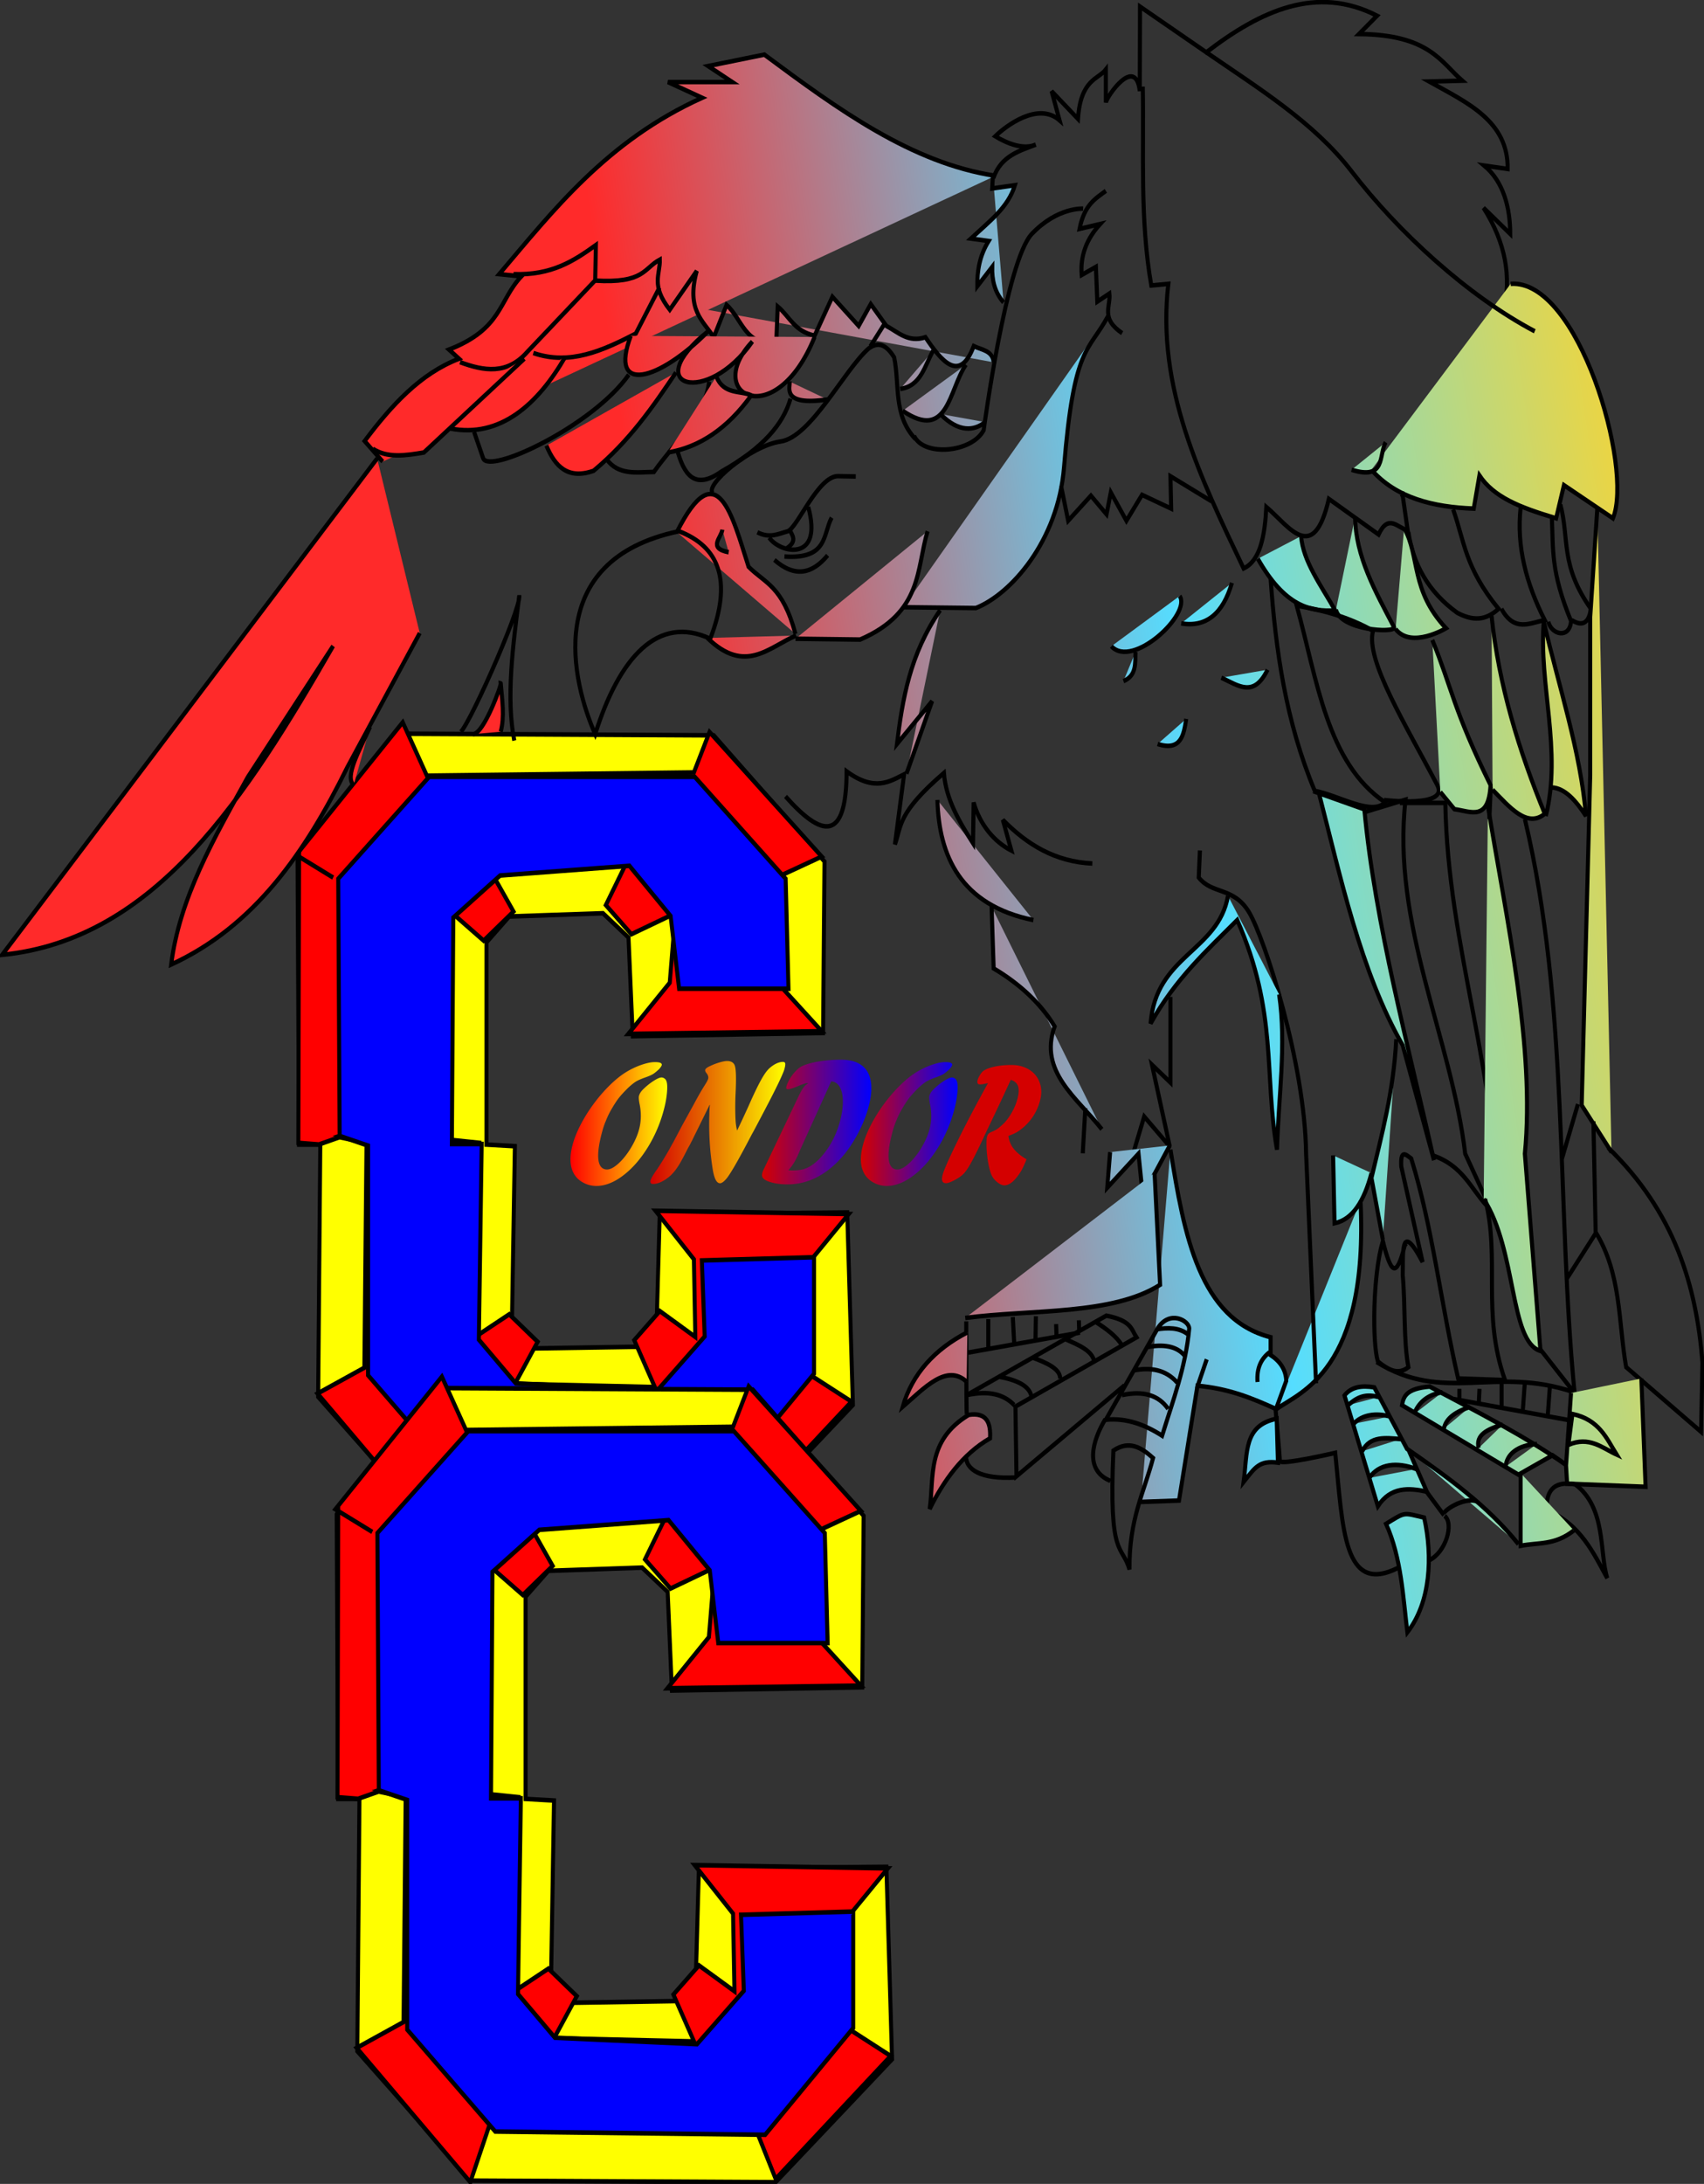 <svg xmlns="http://www.w3.org/2000/svg" xmlns:xlink="http://www.w3.org/1999/xlink" viewBox="0 0 710.05 909.39"><rect x="0" y="0" width="710.05" height="909.39" fill="#333333" stroke="none"/><defs><linearGradient id="c" y2="543.73" gradientUnits="userSpaceOnUse" x2="242.96" y1="543.73" x1="203.63"><stop offset="0" stop-color="#d40000"/><stop offset="1" stop-color="#ff0"/></linearGradient><linearGradient id="b" y2="544.06" gradientUnits="userSpaceOnUse" x2="208.53" y1="544.06" x1="180.32"><stop offset="0" stop-color="red"/><stop offset="1" stop-color="#ff0"/></linearGradient><linearGradient id="d" y2="543.62" gradientUnits="userSpaceOnUse" x2="268.06" y1="543.62" x1="236.18"><stop offset="0" stop-color="#d40000"/><stop offset="1" stop-color="#00f"/></linearGradient><linearGradient id="e" y2="544.06" gradientUnits="userSpaceOnUse" x2="293.22" y1="544.06" x1="265"><stop offset="0" stop-color="#d40000"/><stop offset="1" stop-color="#00f"/></linearGradient><linearGradient id="a" y2="287.66" gradientUnits="userSpaceOnUse" y1="364.03" x2="761.72" x1="306.38"><stop offset="0" stop-color="#ff2a2a"/><stop offset=".5" stop-color="#5df"/><stop offset="1" stop-color="#ffd42a"/></linearGradient><linearGradient id="f" y2="287.66" xlink:href="#a" gradientUnits="userSpaceOnUse" x2="761.72" y1="364.03" x1="306.38"/></defs><path d="M115.26 479.61l-4.95 6.718.354 62.225h5.303l-.53 55.154 28.46 28.284 75.66.353 28.992-26.87-1.414-42.073-46.67.354-.706 21.92-4.95 7.07-25.102.354-6.01-6.717.707-37.477-7.072-.354v-44.194l5.657-5.657 23.335-.707 6.364 5.304 1.06 21.567 47.377-.708.353-37.477-27.577-27.577-76.72-.353-21.568 21.567.354-.707" stroke="#000" fill="#ff0" transform="matrix(1.674 0 0 1.905 -60.666 -568.384)"/><path d="M165.82 342.43l-9.192-4.95 26.517-28.99 6.01 11.666 66.468-.707 3.89-8.839 27.93 27.224-9.546 3.89v25.101l9.546 9.193-48.144.586 10.314-11.192 1.414-15.203-10.96 4.596-6.364-6.364 5.304-9.546-34.648 1.06 6.364 9.9-7.425 6.364-9.192-7.07.353 50.557 7.778.707-1.06 42.426 8.485-4.95 7.071 6.01-5.657 9.193 34.825.707-5.126-10.253 6.364-6.364 8.838 5.657-.353-16.97-9.546-10.608 48.083.707-9.9 10.607v24.395l10.607 6.01-28.638 26.87-5.303-11.666-66.114.353-4.596 12.021-28.284-29.345 11.667-5.657.53-49.144-6.717-1.237-5.127 1.591-5.126-.354.177-63.64" stroke="#000" fill="red" transform="matrix(1.674 0 0 1.905 -138.77 -286.894)"/><path d="M120.79 546.66l-.354-56.215 22.627-22.274h66.114l22.627 22.274.708 24.042h-27.224l-2.122-15.91-10.253-10.96-32.173 2.121-11.667 9.193-.353 49.497h7.424l-.707 42.78 9.193 9.546 35.355 1.414 11.667-11.667-.707-16.617 27.93-.707v25.456l-21.92 23.335-67.174-.707-21.92-22.274v-50.205l-7.072-2.122z" stroke="#000" fill="#00f" transform="matrix(1.674 0 0 1.905 -60.666 -568.384)"/><g><path d="M115.26 479.61l-4.95 6.718.354 62.225h5.303l-.53 55.154 28.46 28.284 75.66.353 28.992-26.87-1.414-42.073-46.67.354-.706 21.92-4.95 7.07-25.102.354-6.01-6.717.707-37.477-7.072-.354v-44.194l5.657-5.657 23.335-.707 6.364 5.304 1.06 21.567 47.377-.708.353-37.477-27.577-27.577-76.72-.353-21.568 21.567.354-.707" stroke="#000" fill="#ff0" transform="matrix(1.674 0 0 1.905 -44.352 -295.913)"/><path d="M165.82 342.43l-9.192-4.95 26.517-28.99 6.01 11.666 66.468-.707 3.89-8.839 27.93 27.224-9.546 3.89v25.101l9.546 9.193-48.144.586 10.314-11.192 1.414-15.203-10.96 4.596-6.364-6.364 5.304-9.546-34.648 1.06 6.364 9.9-7.425 6.364-9.192-7.07.353 50.557 7.778.707-1.06 42.426 8.485-4.95 7.071 6.01-5.657 9.193 34.825.707-5.126-10.253 6.364-6.364 8.838 5.657-.353-16.97-9.546-10.608 48.083.707-9.9 10.607v24.395l10.607 6.01-28.638 26.87-5.303-11.666-66.114.353-4.596 12.021-28.284-29.345 11.667-5.657.53-49.144-6.717-1.237-5.127 1.591-5.126-.354.177-63.64" stroke="#000" fill="red" transform="matrix(1.674 0 0 1.905 -122.455 -14.422)"/><path d="M120.79 546.66l-.354-56.215 22.627-22.274h66.114l22.627 22.274.708 24.042h-27.224l-2.122-15.91-10.253-10.96-32.173 2.121-11.667 9.193-.353 49.497h7.424l-.707 42.78 9.193 9.546 35.355 1.414 11.667-11.667-.707-16.617 27.93-.707v25.456l-21.92 23.335-67.174-.707-21.92-22.274v-50.205l-7.072-2.122z" stroke="#000" fill="#00f" transform="matrix(1.674 0 0 1.905 -44.352 -295.913)"/></g><g fill="#d40000"><path d="M197.15 536.13c-1.204.898-2.11 1.637-2.717 2.217-.607.58-1.329 1.41-2.165 2.49a15.546 15.546 0 00-1.604 2.48c-.456.769-.89 1.758-1.302 2.97-.58 1.705-.9 3.128-.962 4.267-.062 1.14.128 1.999.569 2.578.44.58 1.11.87 2.01.87.728 0 1.564-.268 2.508-.802.943-.533 1.87-1.233 2.783-2.1a18.58 18.58 0 002.48-2.9c.74-1.067 1.28-2.096 1.615-3.086.607-1.783.627-3.645.063-5.585-.19-.782-.236-1.316-.14-1.602.182-.534.656-1.068 1.424-1.602a18.72 18.72 0 012.863-1.699c1.027-.495 1.788-.742 2.283-.742.287 0 .566.068.839.205.272.137.458.31.557.518.27.43.346 1.22.228 2.373-.118 1.152-.396 2.373-.834 3.662-1.045 3.073-2.637 5.908-4.776 8.506-2.139 2.597-4.544 4.655-7.214 6.172s-5.263 2.275-7.776 2.275c-1.445 0-2.787-.267-4.024-.8-1.238-.535-2.147-1.25-2.727-2.15-.99-1.497-1.072-3.456-.248-5.878.478-1.406 1.258-2.897 2.34-4.473s2.355-3.108 3.819-4.6a39.204 39.204 0 014.71-4.091c1.677-1.237 3.302-2.214 4.873-2.93a26.72 26.72 0 014.437-1.562c1.526-.391 2.816-.586 3.871-.586 1.484 0 2.15.228 1.995.683-.062.183-.314.463-.755.84-.754.534-1.38.912-1.879 1.133-.498.221-1.276.469-2.332.742-1.148.313-2 .596-2.554.85-.556.254-1.308.706-2.258 1.357z" fill="url(#b)" transform="matrix(1.429 0 0 1.905 -19.964 -568.384)"/><path d="M210.27 548.08l2.603-3.691 3.454-4.707c1.218-1.706 2.249-3.054 3.093-4.043.603-.704.954-1.198 1.051-1.485.128-.377-.039-.788-.5-1.23-.31-.274-.43-.515-.359-.723.088-.26.586-.54 1.495-.84a21.35 21.35 0 012.62-.752c.958-.215 1.71-.322 2.257-.322 1.094 0 1.821.293 2.183.879.424.664.524 2.728.298 6.191a49.098 49.098 0 00-.089 4.082c.028 1.315.101 2.26.22 2.832.02.209.123.612.31 1.211.895-1.367 2.011-3.157 3.349-5.37 2.046-3.49 3.635-5.847 4.767-7.071.354-.39.725-.736 1.113-1.035a9.215 9.215 0 012.114-1.133c.706-.26 1.372-.39 1.997-.39.378 0 .605.097.682.292.077.195.03.547-.143 1.055-.129.377-.25.657-.364.84-.36.677-.886 1.552-1.577 2.627a155.839 155.839 0 01-2.783 4.14 619.683 619.683 0 01-4.299 6.123l-.538.723c-.21.312-.387.566-.532.762-3.076 4.414-5.247 7.278-6.514 8.593a7.026 7.026 0 01-.865.762c-.54.404-1.006.606-1.397.606-1.002 0-1.72-1.068-2.153-3.203-.809-3.829-1.126-7.76-.952-11.797a16.24 16.24 0 01.157-2.13h-.078l-4.892 7.442c-.07.13-.179.296-.326.498a9.902 9.902 0 00-.391.576 24.445 24.445 0 01-.684.918c-.871 1.302-1.556 2.282-2.053 2.94a17.32 17.32 0 01-1.374 1.63c-.372.404-.865.84-1.48 1.31a12.28 12.28 0 01-2.699 1.444c-.927.352-1.787.528-2.582.528-.664 0-.905-.267-.724-.801.138-.404.668-1.1 1.59-2.09 1.062-1.133 2.353-2.689 3.872-4.668.285-.416.66-.924 1.123-1.523z" fill="url(#c)" transform="matrix(1.429 0 0 1.905 -19.964 -568.384)"/><path d="M256.35 534.73l-8.97 14.844c-.057.091-.191.332-.403.723-.583 1.028-1.12 1.823-1.61 2.382-.354.43-.854.925-1.5 1.485.369.026.788.039 1.256.039 1.133 0 2.102-.075 2.909-.225a9.724 9.724 0 002.37-.771 13.5 13.5 0 002.315-1.406 18.88 18.88 0 003.798-3.848 17.371 17.371 0 002.481-4.746c.532-1.563.78-2.982.744-4.258-.035-1.276-.344-2.282-.927-3.018-.583-.735-1.404-1.136-2.463-1.2zm-19.807 19.434l9.978-15.684c.75-1.21 1.385-2.064 1.904-2.559a4.364 4.364 0 011.126-.722l.025-.078h-.273c-.378 0-1.238.215-2.582.644-1.47.456-2.452.684-2.947.684-.26 0-.424-.046-.49-.137-.067-.091-.063-.247.012-.469.177-.52.517-1.09 1.02-1.709a10.494 10.494 0 011.71-1.67c.637-.494 1.238-.846 1.804-1.054 1.283-.443 2.937-.788 4.961-1.035a53.281 53.281 0 016.455-.372c2.448 0 4.4.385 5.858 1.153 1.457.768 2.376 1.907 2.754 3.418.38 1.51.206 3.333-.52 5.469-.73 2.148-1.892 4.313-3.487 6.494-1.594 2.18-3.344 4.007-5.25 5.478-4.48 3.49-9.474 5.235-14.982 5.235-1.77 0-3.34-.144-4.707-.43s-2.215-.638-2.542-1.055c-.22-.234-.253-.58-.098-1.035.04-.117.13-.306.27-.566z" fill="url(#d)" transform="matrix(1.429 0 0 1.905 -19.964 -568.384)"/><path d="M281.83 536.13c-1.204.898-2.11 1.637-2.717 2.217-.607.58-1.329 1.41-2.165 2.49a15.546 15.546 0 00-1.604 2.48c-.456.769-.89 1.758-1.302 2.97-.58 1.705-.9 3.128-.962 4.267-.062 1.14.128 1.999.569 2.578.44.58 1.11.87 2.01.87.728 0 1.564-.268 2.508-.802.943-.533 1.87-1.233 2.783-2.1a18.58 18.58 0 002.48-2.9c.74-1.067 1.28-2.096 1.615-3.086.607-1.783.627-3.645.063-5.585-.19-.782-.236-1.316-.14-1.602.182-.534.656-1.068 1.424-1.602a18.72 18.72 0 012.863-1.699c1.027-.495 1.788-.742 2.283-.742.287 0 .566.068.839.205.272.137.458.31.557.518.27.43.346 1.22.228 2.373-.118 1.152-.396 2.373-.834 3.662-1.045 3.073-2.637 5.908-4.776 8.506-2.139 2.597-4.544 4.655-7.214 6.172s-5.263 2.275-7.776 2.275c-1.445 0-2.787-.267-4.024-.8-1.238-.535-2.147-1.25-2.727-2.15-.99-1.497-1.072-3.456-.248-5.878.478-1.406 1.258-2.897 2.34-4.473s2.355-3.108 3.819-4.6a39.204 39.204 0 014.71-4.091c1.677-1.237 3.302-2.214 4.873-2.93a26.72 26.72 0 014.437-1.562c1.526-.391 2.816-.586 3.871-.586 1.484 0 2.15.228 1.995.683-.062.183-.314.463-.755.84-.754.534-1.38.912-1.879 1.133-.498.221-1.276.469-2.332.742-1.148.313-2 .596-2.554.85-.556.254-1.308.706-2.258 1.357z" fill="url(#e)" transform="matrix(1.429 0 0 1.905 -19.964 -568.384)"/><path d="M410.273 453.584l1.4-2.53c-.579.075-1.184.186-1.817.335-.398.1-.922.149-1.574.149-.912 0-1.213-.608-.904-1.823.134-.52.407-1.135.82-1.841.413-.707.816-1.247 1.208-1.619.86-.818 2.395-1.488 4.602-2.008 2.208-.521 4.707-.782 7.499-.782 2.14 0 4.085.385 5.833 1.154 1.75.768 3.158 1.829 4.228 3.18 1.07 1.352 1.776 2.902 2.122 4.65.344 1.749.255 3.652-.27 5.71a21.963 21.963 0 01-2.603 6.157 21.527 21.527 0 01-4.198 4.966c-1.077.943-2.042 1.662-2.894 2.158-.853.496-2.028 1.017-3.525 1.562.132.868.273 1.538.423 2.01.15.47.433 1.128.851 1.97 1.162 2.01 3.097 3.832 5.806 5.47.125.099.286.198.484.297-.873 2.108-1.581 3.646-2.125 4.613-.545.967-1.279 2.021-2.202 3.162-1.673 2.034-3.319 3.05-4.938 3.05-.893 0-1.883-.44-2.97-1.32-1.088-.88-1.9-1.916-2.433-3.106a23.268 23.268 0 01-.975-3.237 42.594 42.594 0 01-.67-3.887 45.435 45.435 0 01-.356-4.241c-.05-1.377-.034-2.586.045-3.627.014-.199.068-.484.162-.856.133-.52.349-.93.648-1.227.3-.298.779-.57 1.437-.819.939-.397 1.74-.837 2.403-1.32.663-.484 1.533-1.234 2.611-2.251 1.279-1.364 2.416-2.957 3.411-4.78.996-1.823 1.73-3.665 2.204-5.525.563-2.207.62-3.924.17-5.152-.45-1.228-1.449-2.09-2.998-2.585a1347.592 1347.592 0 01-10.332 21.91l-1.309 2.828c-2.105 4.464-3.763 7.775-4.974 9.933-1.21 2.157-2.253 3.67-3.127 4.538-.872.868-2.104 1.724-3.697 2.567-1.592.843-2.779 1.265-3.56 1.265-1.527 0-1.999-1.141-1.417-3.423.24-.942.863-2.56 1.867-4.854 1.003-2.294 2.415-5.295 4.236-9.003a447.506 447.506 0 015.524-10.881 696.913 696.913 0 015.874-10.937z"/></g><g fill="url(#f)" stroke="#000" stroke-width="1.808" transform="matrix(.937 0 0 1.041 -3.463 -38.653)"><path d="M446.35 107.45c-37.32-5.12-70.07-26.656-102.73-48.473l-25.014 4.573 10.72 6.403h-28.587l15.187 6.291c-42.24 17.206-66.035 44.935-90.228 70.54l9.827.914c-10.181 9.818-8.478 20.987-32.161 29.269l4.467 3.659c-17.007 5.837-29.99 18.542-41.987 32.927l8.04 8.231M171.41 220.53L4.65 419.08c68.324-6.116 108.61-63.259 147.18-123.53l-37.902 52.387c-15.296 24.83-30.4 48.49-34.112 75.02 37.042-15.32 59.632-44.79 78.332-78.9l32.216-53.681"/><path d="M445.46 108.37c3.443-9.109 12.146-11.003 18.869-13.396-5.378 2.18-12.651-.41-18.03-3.335 4.664-4.099 19.063-13.95 28.587-6.403l-3.52-11.623L483.09 84.7c1.16-15.912 9.032-15.799 12.399-19.753v13.24c.299-2.39 13.22-19.149 15.079-4.62l.108-33.796 29.481 18.293c24.285-16.792 49.141-26.956 75.935-14.634l-8.04 7.317c31.133.25 36.298 11.085 45.931 18.672l-14.718.324c16.728 8.426 35.239 15.722 34.895 34.969l-10.404-1.35c8.451 6.382 11.53 16.646 11.559 27.339l-11.88-10.44c9.983 14.168 12.422 27.853 8.933 41.159"/><path d="M675.51 150.68c29.899-2.119 54.673 73.364 45.482 93.779l-21.793-13.258-3.474 13.258c-16.567-4.454-27.641-8.486-34.112-17.139l-2.527 13.258c-18.001-.595-34.404-4.207-45.482-15.522M604.76 225.05c15.447 4.316 11.949-5.916 15.161-10.995"/><path d="M686.22 169.65c-29.69-14.09-60.76-39.7-81.46-63.98-16.65-19.53-41.49-33.27-64.61-47.608M511.9 71.773c.537 26.517-1.35 53.034 3.79 79.551l7.58-.647c-5.403 41.335 14.266 77.535 33.48 113.83 7.375-3.065 9.413-12.96 10.107-24.577 10.083 7.718 20.911 23.448 27.795-3.234l22.11 14.23c4.421-8.492 8.527-2.611 12.95-1.617l-2.211-13.905-.632.646M630.02 249.95c2.131 12.801 8.721 23.845 21.793 32.338 8.628 4.109 13.863 1.963 18.319-1.617-15.023-16.52-15.239-27.21-20.214-39.775M671.4 280.67c5.82 9.517 12.65 5.609 19.267 4.527-8.226-14.587-12.607-29.502-10.739-44.949M692.25 285.85c1.522 5.406 9.64 6.848 10.107-.323-9.07-19.742-7.87-28.646-8.528-41.07M702.67 285.2c4.385 2.438 7.507 1.645 8.528-4.527-13.811-17.561-9.5-27.986-13.581-41.716"/><path d="M563.06 260.63c11.991 19.024 23.269 21.264 34.427 20.696-6.218-9.917-14.44-19.834-15.161-29.751M597.81 281c1.874 8.123 26.08 9.52 25.899 7.114-8.284-14.257-17.238-28.377-17.372-44.303M624.34 288.76c6.949 8.084 22.425-.323 22.425-.323-15.89-15.252-11.539-28.615-18.635-40.1M714.04 240.58l-3.159 43.333v63.382l-3.79 131.94 13.266 18.756"/><path d="M568.74 268.43c2.248 28.844 6.77 57.429 19.654 85.062 10.364 1.675 25.464 10.205 31.267 4.573-25.942-15.704-30.212-49.158-39.307-78.66 11.822 1.8 23.311 4.62 33.947 10.061-3.478 11.644 14.702 37.782 28.587 61.74 5.348 9.226-23.674 5.944-23.674 5.944"/><path d="M640.66 293.13c8.635 18.979 9.392 27.999 25.907 58.08-.956 14.622-8.632 10.5-16.08 9.604l-6.253-6.86M667.46 353.04c7.742 7.141 15.485 15.434 23.227 9.604-11.522-25.31-20.461-51.376-23.674-79.117M691.13 363.56c7.275-25.915-3.216-53.202-.893-77.745 6.636 25.915 16.36 51.83 18.76 77.745-4.57-6.337-9.434-11.158-15.187-11.433M590.23 354.4l20.214 6.468c4.67 45.693 20.044 96.247 30.953 140.35l-13.89-45.92c-18.88-29.78-27.77-67.92-37.27-100.9z"/><path d="M609.81 362.17l18.951-5.174c-6.31 49.799 20.41 95.371 26.531 141.64l14.529 28.457c.439-60.422-22.32-111.03-23.373-168.8h-20.214"/><path d="M665.4 359.58c8.314 45.946 20.981 96.401 16.424 139.05l6.949 78.904c-13.801-3.672-10.537-40.432-25.268-60.795"/><path d="M681.82 364.75c19.768 75.024 14.007 153.93 22.109 229.6l-15.792-18.109M666.03 364.75l.632-12.935M664.14 516.74c6.821 23.603-1.641 45.673 8.844 72.437l-20.846-.647c-7.811-30.707-11.342-60.404-20.846-87.959-2.354-1.624-4.923-3.91-4.422 3.234l9.475 38.159c-10.314-17.635-8.497-2.322-8.844 5.174 1.238 12.45.297 25.955 2.527 36.865-4.422 3.156-8.49 1.392-13.58-2.264-2.486-7.497-2.324-34.348 2.21-48.183 3.503 12.613 5.918 15.638 9.791 1.617l.632.647M640.76 499.28c13.261 3.99 16.823 12.947 24.004 20.049M615.87 581.93c30.076 16.837 52.782 1.296 87.772 12.119M718.82 496.18c29.514 25.68 39.284 55.15 41.987 85.977l-.632 27.707-33.316-25.878c-3.523-18.364-2.109-37.222-13.554-53.964l-1.001-44.393M705.42 478.8l-7.147 21.952M713.41 530.32l-13.026 18.432M650.22 596.76l52.076 8.583.578-10.652M692.02 603.11l.893-10.897M680.86 601.93l.893-11.087M671.48 599.91v-9.525M661.33 598.54l.316-5.867M652.72 596.79v-4.116"/><path d="M702.35 594.35l-2.21 28.781c-17.364-11.04-39.216-21.16-60.644-31.368-10.603.816-11.608 4.09-12.318 7.438l51.8 27.81 15.16-7.761 5.963 3.746.5 7.627 34.913 1.238-1.895-43.333M632.55 602.76c1.862-4.406 5.757-7.748 12.634-8.731M645.82 608.58c.938-4.424 5.73-6.876 11.686-8.731M661.29 616.34c-1.522-5.215 3.93-7.575 10.739-9.378M673.3 623.78c.286-4.758 5.19-8.608 13.897-9.055"/><path d="M701.18 615.08l1.787-12.348c11.922 2.27 15.246 9.823 19.654 16.235-6.523-2.7-12.127-7.472-21.44-3.887zM691.61 641.24c-.468-6.861 2.227-12.052 12.634-10.348 13.838 9.457 10.654 27.173 14.213 37.512-5.995-9.783-11.825-21.582-26.847-27.164z"/><path d="M703.62 649.32c-8.55 6.068-15.9 4.755-23.689 6.144V626.36M678.98 654.82c-13.833-15.48-31.63-26.902-49.588-38.159l-14.529-24.577c-5.548-.844-10.238-.223-13.266 3.234l14.845 44.303c5.706-7.79 13.594-7.39 21.793-5.821l-8.212-16.816M603.18 599.2c3.366-2.563 6.91-4.9 13.581-3.234M605.7 606.64c3.698-3.638 9.883-4.447 16.108-2.91M609.49 617.63c3.453-6.189 10.33-5.364 17.056-4.85M612.65 628.31c4.297-5.753 12.339-6.424 20.846-3.557"/><path d="M660.42 637.68c-5.648-1.902-15.964 4.106-14.606 5.497l-8.289-10.048M646.13 643.5c4.308 3.086.474 14.746-6.949 17.786"/><path d="M620.09 646.68c8.852-4.903 7.46-4.486 16.942-2.499 3.86 15.608 2.89 33.848-7.463 45.899-1.888-13.712-2.599-29.688-9.479-43.4z"/><path d="M625.6 664.2c-24.58 11.282-24.656-15.579-28.11-45.92 0 0-24.636 5.174-24.636 3.234 0-1.94-1.988-21.438-1.988-21.438"/><path d="M572.02 622.2l-.555-17.596c-14.746 2.71-12.956 13.465-14.714 25.318 5.078-5.772 6.893-8.704 15.269-7.722zM624.63 452.82c-1.2 21.04-6.412 37.972-11.032 55.51l5.054 24.577M613.6 506.39c-3.263 11.212-8.401 18.584-16.424 20.049l-.632-27.164M608.73 517.39c3.713 68.349-27.282 76.715-37.455 83.431"/><path d="M588.96 590.47l-4.422-91.839c-.507-36.364-18.443-86.073-25.3-96.477-6.857-10.404-16.47-7.107-22.448-14.007l.523-10.838"/><path d="M549.8 395.47c-4.324 22.261-32.111 23.714-34.427 51.094 11.097-17.973 25.016-29.203 38.533-41.392 18.086 37.054 11.827 61.461 17.687 91.839.623-20.759 4.252-42.134.948-62.088"/><path d="M524.22 435.9v34.278l-8.212-7.114 7.896 32.66-11.37-11.964-5.053 15.199"/><path d="M497.37 497.98l-1.263 14.229 13.897-13.582 1.895 16.816 12.04-20.128M524.22 497.01c6.046 34.307 12.925 67.733 44.534 75.024v7.114c4.312 2.574 6.804 5.946 6.949 10.348l-4.553 11.24c-10.807-4.386-20.954-8.155-34.928-9.3l-8.212 45.92-16.893.553M535.92 592.52l4.422-11.642"/><path d="M518.58 568.41c5.263-7.403 13.931-3.033 13.978.134-1.582 15.54-7.312 28.958-12.06 42.878-7.604-4.39-15.731-7.17-25.014-6.403l23.096-36.609v0zM517.82 568.89c5.222-.72 10.25-.842 14.294 2.058M513.8 575.98c7.175-1.207 12.922-.465 16.527 3.201M507.55 585.36c7.605-1.366 14.425-.521 19.654 4.802M502.63 595.19c9.57-1.885 16.337.056 20.547 5.488M562.93 589.93c-.449-5.598 1.645-9.337 5.36-11.89M498.84 617.37c6.97-4.215 12.438-1.248 17.644 2.973-4.098 14.02-10.705 24.508-10.497 44.589-3.274-10.373-9.31-3.78-7.147-47.562zM497.5 629.49c-11.601-4.224-8.16-15.911-2.233-24.696M503.75 591.3l-48.018 36.357-.447-27.897 53.824-27.668c-2.305-3.173-2.101-6.667-13.4-8.69l-62.088 31.785c9.846-1.944 16.504-.262 20.994 3.887h.224M490.74 565.8c5.186 2.95 9.6 6.013 11.853 9.391M477.4 572.78c6.054 2.365 12.231 4.682 12.954 9.146M462.66 580.1c6.628 2.19 12.519 4.57 12.507 8.46M447.57 587.75c8.094 1.312 13.867 3.603 14.822 7.925M455.47 628.12c-15.779.809-22.433-3.176-22.169-8.76M433.62 602.74c-.223-1.143-.223-37.043-.223-37.043"/><path d="M434.51 603.08c8.03-1.114 9.82 3.204 9.475 9.378-12.309 6.374-20.83 17.197-26.847 28.296 2.02-12.69-1.526-27.396 17.372-37.673zM434.2 578.18l49.746-8.004M443.2 576.24v-11.48M454.73 574.62l-.632-10.671M464.2 572.68l.158-9.055M473.52 571.15l-.158-4.366M483.63 569.29l-.158-4.042M433.57 589.82c-8.897-7.322-18.72 2.438-28.426 10.025 4.264-13.254 14.313-23.051 28.742-29.751M432.95 564.32c29.792-3.492 65.374-1.056 86.655-13.262l-2.457-44.818M485.21 498.47l1.155-18.104M493.7 488.86c-10.896-12.505-28.189-23.017-20.994-41.159-5.979-8.919-15.242-16.858-27.116-23.19l-.925-24.719M463.26 405.18c-32.474-5.958-42.034-25.819-42.678-48.072"/><path d="M489.47 382.54c-16.609-.686-29.123-7.661-39.797-17.462l3.79 12.288c-7.582-3.488-13.956-10.282-16.778-19.252l-.277 16.342c-6.183-8.74-12.03-17.597-12.95-28.134-20.766 16.111-18.766 21.002-21.778 28.591l4.074-28.039c-6.244 2.784-13.043 7.124-25.568-1.199-.05 28.608-11.084 26.394-27.163 10.025"/><path d="M406.82 346.63l11.39-29.04-15.634 17.15c2.494-17.836 5.611-35.671 19.207-53.507M497.94 295.64c9.406 9.225 35.697-12.95 30.374-20.122M528.99 286.5c11.135 1.684 18.569-3.894 22.557-16.235M546.85 308.22c7.827 3.29 14.425 8.058 20.547-3.201M518.49 334.74c10.412 2.962 11.63-3.49 12.73-10.061M508.66 297.93c-.173 4.548.528 9.454-5.36 11.662M405.46 280.03l32.216.323c15.39-5.46 36.536-26.639 39.212-56.368 4.413-49.038 10.929-45.91 19.536-60.37"/><path d="M475.57 231.52l3.159 13.905 10.107-10.025 6.948 7.438 1.895-8.731 6.949 11.318 6.948-10.348 12.95 5.497-.315-12.935 18.319 10.025M502.74 170.4c-9.774-5.954-5.036-10.67-5.685-15.845l-5.37 3.234-.631-13.905-6.317 3.234c-.714-7.675 2.188-14.423 8.212-20.373l-9.16 1.94c2.173-9.77 7.081-12.071 11.686-15.2M485.37 120.6s-11.307-.693-22.741 10.025-21.478 78.581-21.478 78.581c-5.212 9.013-26.795 10.709-30.953 2.264"/><path d="M449.99 158.11c-4.078-4.253-5.168-9.117-5.054-14.229l-6.632 7.761c-.062-6.036.928-12.073 5.053-18.109l-7.896-.97c8.678-7.24 16.498-12.467 19.583-21.343l-10.107 1.293.316-4.85M416.2 249.63c-5.047 14.906-2.09 32.463-30.005 43.333l-28.742-.323M357.45 290.7c-5.772-19.227-13.532-20.236-20.846-26.84-7.291-20.48-14.015-45.989-31.901-13.905M357.76 291.35c-12.114 4.607-22.636 15.738-39.481.97M327.76 258.04c-9.492-1.672-3.231-5.826-2.843-9.055"/><path d="M319.55 292.64c10.004-23.419 3.876-36.827-13.897-43.009-61.355 11.549-47.177 61.071-37.27 81.168 10.628-30.502 27.85-47.997 51.167-38.159zM320.81 234.43c-4.336-2.817 16.472-18.956 30.005-20.696 13.534-1.74 28.265-28.555 39.165-37.188 4.746-3.218 8.302-.954 11.371 3.557 2.5 11.022-.51 23.172 9.475 32.661M340.51 250.06c5.487 2.505 9.06.69 13.378-.379 4.256-1.054 13.546-22.24 22.551-22.086l7.823.134M345.76 252.22c5.34 6.576 24.097 9.528 17.372-12.288M353.44 256.54c4.957-2.935 2.67-5.196 1.34-7.546M352.55 259.74c19.418 1.175 17.013-8.822 20.994-15.549M348.08 261.11c9.168 7.23 16.886 5.559 23.674-1.83"/><path d="M232.06 146.8c17.068.539 26.995-5.422 36.638-11.642l-.316 14.229c21.848 1.163 21.473-4.858 28.742-8.408.2 5.973-4.113 10.198 4.422 20.05l12.002-15.523c-4.72 15.64 2.761 19.83 7.58 26.517l5.685-12.935c6.878 5.519 8.51 17.004 22.11 14.875l.631-14.229c5.288 3.996 7.399 9.942 16.424 11.642l7.896-15.522 11.686 11.642 5.37-8.731 6.948 8.731c5.286 2.544 9.728 6.813 17.372 4.527 6.992 9.372 15.147 18.648 21.478 3.558 3.554 1.535 8.407 1.74 8.844 6.467"/><path d="M208.27 182c10.618 3.556 20.975 5.117 29.927-4.116l29.927-28.354M240.88 178.34c16.256 5.073 30.958-1 45.561-7.774l10.513-18.404"/><path d="M284.21 171.48c-9.932 23.787 12.525 18.022 34.394-1.83-31.1 22.333-.459 30.23 19.654 4.117-22.225 21.145 10.288 36.944 27.694-1.83M354.88 189.75c.278 2.33-3.82 9.898 16.778 7.17M390.76 175.66l6.17-8.81M404.01 192.71c9.27-1.12 10.908-9.308 14.648-15.281M405.14 201.45c20.235 12.431 20.49-8.415 28.11-18.433M441.78 205.97c-4.772 3.551-11.806 4.263-19.898-3.234M169.52 216.65c6.475 3.822 14.552 2.721 22.675 1.48l44.668-37.501M203.83 208.52c22.274 3.978 39.113-9.657 51.345-28.811"/><path d="M214.53 209.89l4.02 10.518c2.573 6.73 48.861-13.021 64.768-33.385"/><path d="M246.69 215.38c3.847 8.372 9.61 13.693 20.994 10.061 15.987-12.005 26.415-25.636 36.627-39.33"/><path d="M273.49 220.87c5.24 6.476 13.338 5.15 20.994 5.03 9.269-11.821 22.918-22.746 24.567-36.128"/><path d="M300.74 218.13c14.013-2.114 26.429-9.543 37.074-22.866-4.837-2.029-12.216-.118-15.557-7.507"/><path d="M304.7 216.65c3.034 10.053 7.692 16.93 19.898 9.055 18.353-9.269 27.444-18.974 30.637-29.105M207.83 330.17c1.668 2.929 27.708-49.302 26.801-54.879-2.871 20.449-5.921 40.989-2.233 58.08"/><path d="M214.05 330.8c4.81.015 12.922-20.249 12.318-20.373.658 6.692 1.758 13.535 0 19.403M168.26 327.89c-4.514 9.124-11.492 19.854-7.264 23.283"/></g></svg>